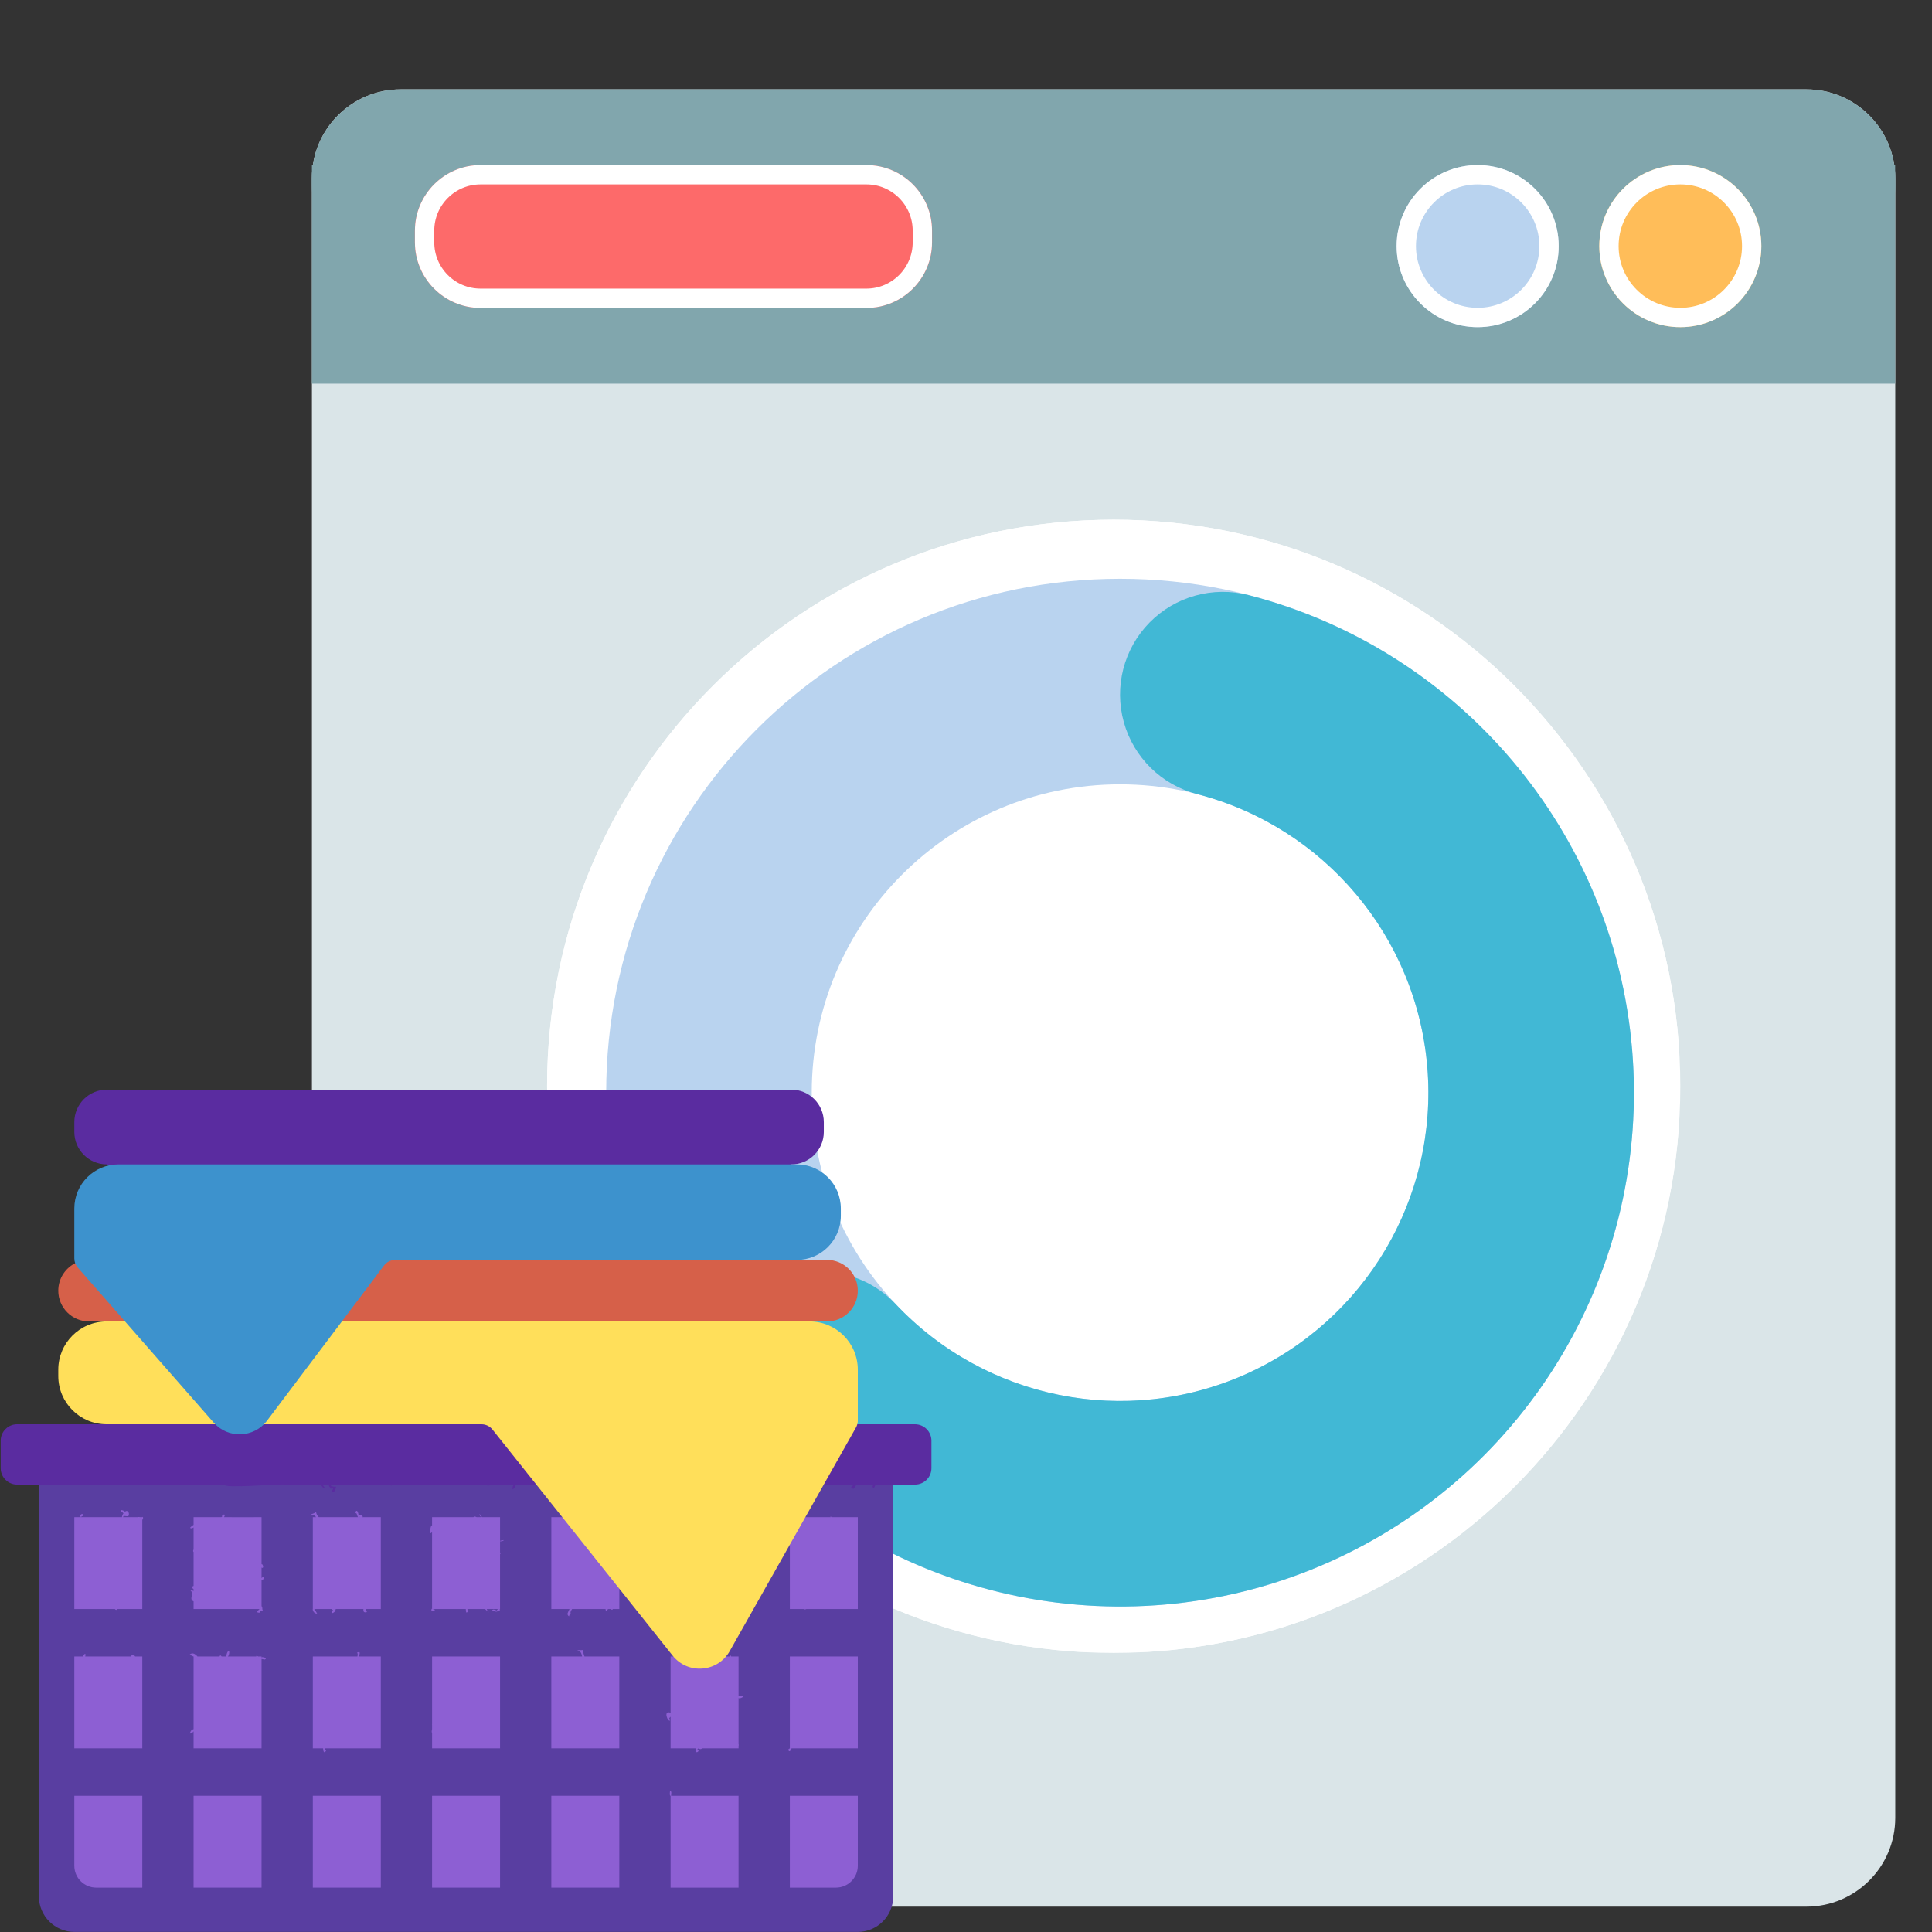 <?xml version="1.0" encoding="UTF-8" standalone="no"?>
<svg
   width="500"
   zoomAndPan="magnify"
   viewBox="0 0 375 375"
   height="500"
   preserveAspectRatio="xMidYMid meet"
   version="1.0"
   id="svg172"
   sodipodi:docname="LAUNDRY MANAGEMENT.svg"
   inkscape:version="1.2.2 (b0a8486541, 2022-12-01)"
   xmlns:inkscape="http://www.inkscape.org/namespaces/inkscape"
   xmlns:sodipodi="http://sodipodi.sourceforge.net/DTD/sodipodi-0.dtd"
   xmlns="http://www.w3.org/2000/svg"
   xmlns:svg="http://www.w3.org/2000/svg">
  <rect x="0" y="0" width="375" height="375" fill="#333333" stroke="none"/>
  <sodipodi:namedview
     id="namedview174"
     pagecolor="#ffffff"
     bordercolor="#000000"
     borderopacity="0.25"
     inkscape:showpageshadow="2"
     inkscape:pageopacity="0.0"
     inkscape:pagecheckerboard="0"
     inkscape:deskcolor="#d1d1d1"
     showgrid="false"
     inkscape:zoom="1"
     inkscape:cx="336"
     inkscape:cy="153.5"
     inkscape:window-width="1920"
     inkscape:window-height="1012"
     inkscape:window-x="0"
     inkscape:window-y="0"
     inkscape:window-maximized="1"
     inkscape:current-layer="svg172" />
  <defs
     id="defs80">
    <clipPath
       id="67e3b8df4d">
      <path
         d="M 60.543 17.344 L 367.871 17.344 L 367.871 370.289 L 60.543 370.289 Z M 60.543 17.344 "
         clip-rule="nonzero"
         id="path2" />
    </clipPath>
    <clipPath
       id="4d0bd2e35c">
      <path
         d="M 77.793 17.344 L 350.621 17.344 C 360.148 17.344 367.871 25.066 367.871 34.594 L 367.871 352.828 C 367.871 362.352 360.148 370.078 350.621 370.078 L 77.793 370.078 C 68.266 370.078 60.543 362.352 60.543 352.828 L 60.543 34.594 C 60.543 25.066 68.266 17.344 77.793 17.344 Z M 77.793 17.344 "
         clip-rule="nonzero"
         id="path5" />
    </clipPath>
    <clipPath
       id="26a48164b9">
      <path
         d="M 106.191 100.871 L 326.148 100.871 L 326.148 320.828 L 106.191 320.828 Z M 106.191 100.871 "
         clip-rule="nonzero"
         id="path8" />
    </clipPath>
    <clipPath
       id="38c370fe85">
      <path
         d="M 216.172 100.871 C 155.43 100.871 106.191 150.109 106.191 210.852 C 106.191 271.59 155.43 320.828 216.172 320.828 C 276.91 320.828 326.148 271.59 326.148 210.852 C 326.148 150.109 276.91 100.871 216.172 100.871 Z M 216.172 100.871 "
         clip-rule="nonzero"
         id="path11" />
    </clipPath>
    <clipPath
       id="bf596f33fa">
      <path
         d="M 106.191 100.871 L 325.941 100.871 L 325.941 320.621 L 106.191 320.621 Z M 106.191 100.871 "
         clip-rule="nonzero"
         id="path14" />
    </clipPath>
    <clipPath
       id="8ab6de4297">
      <path
         d="M 216.164 100.871 C 155.43 100.871 106.191 150.109 106.191 210.844 C 106.191 271.582 155.43 320.82 216.164 320.82 C 276.902 320.82 326.141 271.582 326.141 210.844 C 326.141 150.109 276.902 100.871 216.164 100.871 Z M 216.164 100.871 "
         clip-rule="nonzero"
         id="path17" />
    </clipPath>
    <clipPath
       id="ff52e67547">
      <path
         d="M 117.66 112.34 L 317.141 112.34 L 317.141 311.82 L 117.66 311.82 Z M 117.66 112.34 "
         clip-rule="nonzero"
         id="path20" />
    </clipPath>
    <clipPath
       id="1e4e400079">
      <path
         d="M 217.402 112.34 C 272.484 112.34 317.141 156.996 317.141 212.082 C 317.141 267.168 272.484 311.82 217.402 311.82 C 162.316 311.82 117.66 267.168 117.66 212.082 C 117.66 156.996 162.316 112.34 217.402 112.34 L 217.402 152.238 C 184.352 152.238 157.559 179.031 157.559 212.082 C 157.559 245.133 184.352 271.926 217.402 271.926 C 250.453 271.926 277.246 245.133 277.246 212.082 C 277.246 179.031 250.453 152.238 217.402 152.238 Z M 217.402 112.34 "
         clip-rule="nonzero"
         id="path23" />
    </clipPath>
    <clipPath
       id="b4c49ffc21">
      <path
         d="M 139 114.68 L 317.922 114.68 L 317.922 312 L 139 312 Z M 139 114.68 "
         clip-rule="nonzero"
         id="path26" />
    </clipPath>
    <clipPath
       id="cf28f4f0ad">
      <path
         d="M 242.336 115.508 C 283.398 126.109 313.266 161.52 316.797 203.781 C 320.324 246.043 296.746 285.914 258.012 303.18 C 219.277 320.445 173.859 311.332 144.785 280.457 C 137.234 272.438 137.613 259.812 145.633 252.258 C 153.656 244.707 166.281 245.086 173.832 253.105 C 191.277 271.633 218.527 277.102 241.766 266.742 C 265.008 256.379 279.156 232.457 277.039 207.102 C 274.918 181.742 257 160.5 232.363 154.137 C 225.461 152.355 220.035 147.027 218.129 140.16 C 216.223 133.293 218.121 125.93 223.117 120.848 C 228.109 115.762 235.438 113.727 242.336 115.508 Z M 242.336 115.508 "
         clip-rule="nonzero"
         id="path29" />
    </clipPath>
    <clipPath
       id="45a9251316">
      <path
         d="M 60.543 17.344 L 367.91 17.344 L 367.91 53.258 L 60.543 53.258 Z M 60.543 17.344 "
         clip-rule="nonzero"
         id="path32" />
    </clipPath>
    <clipPath
       id="840e9666a4">
      <path
         d="M 77.793 17.344 L 350.621 17.344 C 360.148 17.344 367.871 25.066 367.871 34.594 L 367.871 36.008 C 367.871 45.535 360.148 53.258 350.621 53.258 L 77.793 53.258 C 68.266 53.258 60.543 45.535 60.543 36.008 L 60.543 34.594 C 60.543 25.066 68.266 17.344 77.793 17.344 Z M 77.793 17.344 "
         clip-rule="nonzero"
         id="path35" />
    </clipPath>
    <clipPath
       id="a917964f24">
      <path
         d="M 60.543 32.043 L 367.871 32.043 L 367.871 74.473 L 60.543 74.473 Z M 60.543 32.043 "
         clip-rule="nonzero"
         id="path38" />
    </clipPath>
    <clipPath
       id="efc890a39b">
      <path
         d="M 80.523 32.043 L 180.957 32.043 L 180.957 59.777 L 80.523 59.777 Z M 80.523 32.043 "
         clip-rule="nonzero"
         id="path41" />
    </clipPath>
    <clipPath
       id="25aa269480">
      <path
         d="M 93.273 32.043 L 168.176 32.043 C 175.219 32.043 180.926 37.75 180.926 44.793 L 180.926 47.027 C 180.926 54.07 175.219 59.777 168.176 59.777 L 93.273 59.777 C 86.234 59.777 80.523 54.07 80.523 47.027 L 80.523 44.793 C 80.523 37.75 86.234 32.043 93.273 32.043 Z M 93.273 32.043 "
         clip-rule="nonzero"
         id="path44" />
    </clipPath>
    <clipPath
       id="796b100251">
      <path
         d="M 80.539 32.043 L 181 32.043 L 181 59.793 L 80.539 59.793 Z M 80.539 32.043 "
         clip-rule="nonzero"
         id="path47" />
    </clipPath>
    <clipPath
       id="49f76f4543">
      <path
         d="M 93.285 32.043 L 168.16 32.043 C 175.199 32.043 180.906 37.75 180.906 44.789 L 180.906 47.023 C 180.906 54.062 175.199 59.77 168.16 59.77 L 93.285 59.77 C 86.242 59.77 80.539 54.062 80.539 47.023 L 80.539 44.789 C 80.539 37.75 86.242 32.043 93.285 32.043 Z M 93.285 32.043 "
         clip-rule="nonzero"
         id="path50" />
    </clipPath>
    <clipPath
       id="3d2bb1c784">
      <path
         d="M 310.422 32.043 L 341.879 32.043 L 341.879 63.496 L 310.422 63.496 Z M 310.422 32.043 "
         clip-rule="nonzero"
         id="path53" />
    </clipPath>
    <clipPath
       id="73e4bed343">
      <path
         d="M 326.148 32.043 C 317.465 32.043 310.422 39.082 310.422 47.77 C 310.422 56.457 317.465 63.496 326.148 63.496 C 334.836 63.496 341.879 56.457 341.879 47.77 C 341.879 39.082 334.836 32.043 326.148 32.043 Z M 326.148 32.043 "
         clip-rule="nonzero"
         id="path56" />
    </clipPath>
    <clipPath
       id="063efd2036">
      <path
         d="M 310.422 32.043 L 341.875 32.043 L 341.875 63.496 L 310.422 63.496 Z M 310.422 32.043 "
         clip-rule="nonzero"
         id="path59" />
    </clipPath>
    <clipPath
       id="1dd21d6873">
      <path
         d="M 326.148 32.043 C 317.465 32.043 310.422 39.082 310.422 47.77 C 310.422 56.453 317.465 63.496 326.148 63.496 C 334.836 63.496 341.875 56.453 341.875 47.77 C 341.875 39.082 334.836 32.043 326.148 32.043 Z M 326.148 32.043 "
         clip-rule="nonzero"
         id="path62" />
    </clipPath>
    <clipPath
       id="c187d59d51">
      <path
         d="M 271.086 32.043 L 302.543 32.043 L 302.543 63.496 L 271.086 63.496 Z M 271.086 32.043 "
         clip-rule="nonzero"
         id="path65" />
    </clipPath>
    <clipPath
       id="3038fba1e5">
      <path
         d="M 286.812 32.043 C 278.129 32.043 271.086 39.082 271.086 47.77 C 271.086 56.457 278.129 63.496 286.812 63.496 C 295.5 63.496 302.543 56.457 302.543 47.77 C 302.543 39.082 295.5 32.043 286.812 32.043 Z M 286.812 32.043 "
         clip-rule="nonzero"
         id="path68" />
    </clipPath>
    <clipPath
       id="a6fe509245">
      <path
         d="M 271.086 32.043 L 302.539 32.043 L 302.539 63.496 L 271.086 63.496 Z M 271.086 32.043 "
         clip-rule="nonzero"
         id="path71" />
    </clipPath>
    <clipPath
       id="0622ba523e">
      <path
         d="M 286.812 32.043 C 278.129 32.043 271.086 39.082 271.086 47.77 C 271.086 56.453 278.129 63.496 286.812 63.496 C 295.5 63.496 302.539 56.453 302.539 47.77 C 302.539 39.082 295.5 32.043 286.812 32.043 Z M 286.812 32.043 "
         clip-rule="nonzero"
         id="path74" />
    </clipPath>
    <clipPath
       clipPathUnits="userSpaceOnUse"
       id="clipPath462">
      <g
         id="g466">
        <path
           d="M 0,211 H 180.75 V 367 H 0 Z m 0,0"
           clip-rule="nonzero"
           id="path464" />
      </g>
    </clipPath>
  </defs>
  <g
     id="g1838">
    <g
       clip-path="url(#67e3b8df4d)"
       id="g86"
       style="display:inline">
      <g
         clip-path="url(#4d0bd2e35c)"
         id="g84">
        <path
           fill="#dae5e8"
           d="M 60.543,17.344 H 367.871 V 370.289 H 60.543 Z m 0,0"
           fill-opacity="1"
           fill-rule="nonzero"
           id="path82" />
      </g>
    </g>
    <g
       clip-path="url(#26a48164b9)"
       id="g92"
       style="display:inline">
      <g
         clip-path="url(#38c370fe85)"
         id="g90">
        <path
           fill="#ffffff"
           d="M 106.191,100.871 H 326.148 V 320.828 H 106.191 Z m 0,0"
           fill-opacity="1"
           fill-rule="nonzero"
           id="path88" />
      </g>
    </g>
    <g
       clip-path="url(#bf596f33fa)"
       id="g98"
       style="display:inline">
      <g
         clip-path="url(#8ab6de4297)"
         id="g96">
        <path
           stroke-linecap="butt"
           transform="matrix(0.75,0,0,0.75,106.191,100.871)"
           fill="none"
           stroke-linejoin="miter"
           d="M 146.631,5.41298e-4 C 65.652,5.41298e-4 0.001,65.652 0.001,146.631 c 0,80.984 65.651,146.635 146.63,146.635 80.984,0 146.635,-65.651 146.635,-146.635 C 293.267,65.652 227.616,5.41298e-4 146.631,5.41298e-4 Z m 0,0"
           stroke="#ffffff"
           stroke-width="4"
           stroke-opacity="1"
           stroke-miterlimit="4"
           id="path94" />
      </g>
    </g>
    <g
       clip-path="url(#ff52e67547)"
       id="g104"
       style="display:inline">
      <g
         clip-path="url(#1e4e400079)"
         id="g102">
        <path
           fill="#b9d3ef"
           d="M 117.66,112.34 H 317.141 V 311.82 H 117.66 Z m 0,0"
           fill-opacity="1"
           fill-rule="nonzero"
           id="path100" />
      </g>
    </g>
    <g
       clip-path="url(#b4c49ffc21)"
       id="g110"
       style="display:inline">
      <g
         clip-path="url(#cf28f4f0ad)"
         id="g108">
        <path
           fill="#41b8d5"
           d="M 117.66,112.34 H 317.141 V 311.82 H 117.66 Z m 0,0"
           fill-opacity="1"
           fill-rule="nonzero"
           id="path106" />
      </g>
    </g>
    <g
       clip-path="url(#45a9251316)"
       id="g116"
       style="display:inline">
      <g
         clip-path="url(#840e9666a4)"
         id="g114">
        <path
           fill="#81a6ad"
           d="M 60.543,17.344 H 367.91 V 53.258 H 60.543 Z m 0,0"
           fill-opacity="1"
           fill-rule="nonzero"
           id="path112" />
      </g>
    </g>
    <g
       clip-path="url(#a917964f24)"
       id="g120"
       style="display:inline">
      <path
         fill="#81a6ad"
         d="M 60.543,32.043 H 367.848 V 74.473 H 60.543 Z m 0,0"
         fill-opacity="1"
         fill-rule="nonzero"
         id="path118" />
    </g>
    <g
       clip-path="url(#efc890a39b)"
       id="g126"
       style="display:inline">
      <g
         clip-path="url(#25aa269480)"
         id="g124">
        <path
           fill="#fd6a6a"
           d="M 80.523,32.043 H 180.957 V 59.777 H 80.523 Z m 0,0"
           fill-opacity="1"
           fill-rule="nonzero"
           id="path122" />
      </g>
    </g>
    <g
       clip-path="url(#796b100251)"
       id="g132"
       style="display:inline">
      <g
         clip-path="url(#49f76f4543)"
         id="g130">
        <path
           stroke-linecap="butt"
           transform="matrix(0.75,0,0,0.75,80.537,32.042)"
           fill="none"
           stroke-linejoin="miter"
           d="m 16.997,0.001 h 99.833 c 9.385,0 16.995,7.609 16.995,16.995 v 2.979 c 0,9.385 -7.609,16.995 -16.995,16.995 H 16.997 c -9.391,0 -16.995,-7.609 -16.995,-16.995 v -2.979 c 0,-9.385 7.604,-16.995 16.995,-16.995 z m 0,0"
           stroke="#ffffff"
           stroke-width="10"
           stroke-opacity="1"
           stroke-miterlimit="4"
           id="path128" />
      </g>
    </g>
    <g
       clip-path="url(#3d2bb1c784)"
       id="g138"
       style="display:inline">
      <g
         clip-path="url(#73e4bed343)"
         id="g136">
        <path
           fill="#ffbd59"
           d="m 310.422,32.043 h 31.457 v 31.453 h -31.457 z m 0,0"
           fill-opacity="1"
           fill-rule="nonzero"
           id="path134" />
      </g>
    </g>
    <g
       clip-path="url(#063efd2036)"
       id="g144"
       style="display:inline">
      <g
         clip-path="url(#1dd21d6873)"
         id="g142">
        <path
           stroke-linecap="butt"
           transform="matrix(0.75,0,0,0.75,310.423,32.042)"
           fill="none"
           stroke-linejoin="miter"
           d="m 20.968,0.001 c -11.578,0 -20.969,9.385 -20.969,20.969 0,11.578 9.391,20.969 20.969,20.969 11.583,0 20.969,-9.391 20.969,-20.969 0,-11.583 -9.385,-20.969 -20.969,-20.969 z m 0,0"
           stroke="#ffffff"
           stroke-width="10"
           stroke-opacity="1"
           stroke-miterlimit="4"
           id="path140" />
      </g>
    </g>
    <g
       clip-path="url(#c187d59d51)"
       id="g150"
       style="display:inline">
      <g
         clip-path="url(#3038fba1e5)"
         id="g148">
        <path
           fill="#b9d3ef"
           d="m 271.086,32.043 h 31.457 v 31.453 h -31.457 z m 0,0"
           fill-opacity="1"
           fill-rule="nonzero"
           id="path146" />
      </g>
    </g>
    <g
       clip-path="url(#a6fe509245)"
       id="g156"
       style="display:inline">
      <g
         clip-path="url(#0622ba523e)"
         id="g154">
        <path
           stroke-linecap="butt"
           transform="matrix(0.75,0,0,0.75,271.087,32.042)"
           fill="none"
           stroke-linejoin="miter"
           d="m 20.968,0.001 c -11.578,0 -20.969,9.385 -20.969,20.969 0,11.578 9.391,20.969 20.969,20.969 11.583,0 20.969,-9.391 20.969,-20.969 0,-11.583 -9.385,-20.969 -20.969,-20.969 z m 0,0"
           stroke="#ffffff"
           stroke-width="10"
           stroke-opacity="1"
           stroke-miterlimit="4"
           id="path152" />
      </g>
    </g>
    <path
       fill="#593ea1"
       d="M 166.469,374.984 H 14.457 c -3.816,0 -6.91,-3.094 -6.91,-6.91 v -79.918 l 14.125,-5.066 135.371,-1.285 16.336,6.352 v 79.918 c 0,3.816 -3.094,6.91 -6.91,6.91 z m 0,0"
       fill-opacity="1"
       fill-rule="nonzero"
       id="path158"
       style="display:inline" />
    <path
       style="display:inline;fill:#8d5fd3"
       d="m 161.227,294.484 h -7.918 v 17.828 h 2.793 c 0.023,0.109 0.215,0.082 0.387,0 H 166.5 v -17.828 h -5.145 c -0.094,-0.184 -0.176,-0.273 -0.129,0 z"
       id="path1618" />
    <path
       style="display:inline;fill:#8d5fd3"
       d="m 130.16,348.559 h 0.094 c 0.019,-0.395 0.164,-0.883 -0.203,-0.984 0,0.367 -0.152,0.848 0.109,1.016 v 17.797 h 13.191 v -17.828 z"
       id="path1516" />
    <path
       style="display:inline;fill:#8d5fd3"
       d="m 69.281,320.793 c 0.219,0.109 0.145,0.453 0.094,0.73 h -8.656 v 17.828 h 1.992 c 0.02,0.531 0.184,1.145 0.586,0.438 0.012,-0.019 -0.258,-0.184 -0.262,-0.215 -0.016,-0.082 -0.027,-0.156 -0.039,-0.223 H 73.914 V 321.523 H 69.688 c 0.055,-0.43 0.43,-1.156 -0.406,-0.73 z"
       id="path1480" />
    <path
       style="display:inline;fill:#8d5fd3"
       d="m 27.617,295.02 c 0.148,-0.211 0.223,-0.418 0.082,-0.602 -0.023,0.035 -0.066,0.055 -0.121,0.066 h -0.285 c -0.242,-0.023 -0.516,-0.074 -0.633,0 h -1.113 c -0.074,-0.035 -0.141,-0.043 -0.176,0 H 23.863 c 0.215,-0.652 1.328,0.438 1.137,-0.812 -0.18,-0.473 -0.473,-0.461 -0.738,-0.262 -0.344,-0.332 -1.34,-0.488 -0.609,0.066 0.109,0.059 0.215,0.156 0.309,0.258 -0.184,0.258 -0.305,0.566 -0.277,0.75 H 15.719 c 0.18,-0.336 0.703,-0.18 0.367,-0.57 -0.293,-0.184 -0.684,0.27 -0.371,0.57 h -1.289 v 17.828 h 7.871 c 0.152,0.176 0.359,0.27 0.359,0 h 4.961 v -17.828 z"
       id="path1392" />
    <path
       style="display:inline;fill:#8d5fd3"
       d="m 51.641,321.762 c -0.312,0.035 -0.68,-0.234 -0.875,-0.047 v -0.191 h -0.676 c -0.059,-0.078 -0.164,-0.121 -0.363,-0.105 0.016,0.035 0.02,0.07 0.027,0.105 h -5.527 c 0.246,-0.219 0.293,-0.816 0.266,-0.902 -0.191,-0.551 -0.629,0.582 -0.539,0.902 h -0.938 c -0.152,-0.223 -0.293,-0.324 -0.41,0 H 38.246 c 0.023,-0.008 0.051,-0.016 0.074,-0.023 -0.531,-0.578 -1.031,-0.77 -1.484,-0.367 0.25,0.184 0.496,0.32 0.738,0.395 v 14.094 c -0.469,0.141 -0.656,0.457 -0.699,0.859 0.355,-0.07 0.57,-0.23 0.699,-0.441 v 3.312 H 50.766 V 322 c 0.375,0.031 0.781,0.348 0.875,-0.238 z"
       id="path1098" />
    <path
       style="display:inline;fill:#8d5fd3"
       d="m 25.465,321.324 c 0.012,0.078 0.027,0.137 0.043,0.199 h -8.969 c 0.25,-0.816 -0.289,-0.508 -0.445,0 h -1.668 v 17.828 H 27.617 V 321.523 H 26.219 c -0.031,-0.164 -0.234,-0.293 -0.754,-0.199 z"
       id="path1036" />
    <path
       style="display:inline;fill:#8d5fd3"
       d="m 97.25,301.379 c -0.059,0.008 -0.125,0.012 -0.191,0.012 v -2.227 c 0.062,0.008 0.176,0.008 0.355,-0.004 0.895,-0.363 -0.09,-0.188 -0.355,-0.07 v -4.605 h -3.516 c -0.09,-0.23 -0.793,-1.078 -0.324,-0.195 0.102,0.098 0.172,0.156 0.227,0.195 h -0.938 c -0.234,-0.125 -0.453,-0.203 -0.613,-0.016 0.008,0.008 0.02,0.012 0.027,0.016 h -8.055 v 1.695 c -0.191,-0.586 -0.535,1.445 -0.32,1.422 0.168,-0.016 0.266,-0.16 0.32,-0.336 v 14.977 c -0.055,0 -0.102,0.059 -0.145,0.219 0.02,0.344 0.617,0.402 0.684,-0.031 -0.156,0.023 -0.277,-0.055 -0.375,-0.117 h 6.379 c 0.066,0.422 -0.043,0.984 0.441,0.469 -0.109,-0.051 -0.121,-0.254 -0.121,-0.469 h 3.418 c 0.477,0.473 1.004,0.922 0.523,0.371 -0.066,-0.051 -0.129,-0.195 -0.195,-0.371 h 2.168 c -0.102,0.086 -0.191,0.203 -0.223,0.297 -0.348,-0.137 -0.715,-0.344 -0.902,-0.051 0.34,0.105 0.746,0.375 0.984,0.211 0.09,0.012 0.246,-0.023 0.5,-0.145 0.023,-0.145 0.016,-0.246 -0.004,-0.312 h 0.059 v -10.695 c 0.098,-0.043 0.172,-0.113 0.191,-0.238 z"
       id="path968" />
    <path
       style="display:inline;fill:#8d5fd3"
       d="M 61.555,313.191 C 61.312,312.723 61.125,312.449 60.984,312.312 h 3.406 c -0.004,0.047 -0.012,0.09 -0.016,0.133 0.098,0.012 0.195,0.019 0.289,0.031 -0.199,0.168 -0.293,0.398 -0.32,0.668 0.547,-0.109 0.766,-0.422 0.828,-0.832 h 5.367 c -0.039,0.441 0.023,0.793 0.734,0.574 -0.219,-0.113 -0.293,-0.332 -0.312,-0.574 h 2.953 v -17.828 h -3.605 c 0.453,-0.152 -0.949,-0.93 -0.5,0 H 69.594 c 0.082,-0.328 -0.215,-1.941 -0.656,-0.879 -0.008,0.019 0.281,0.152 0.289,0.184 0.113,0.395 0.199,0.605 0.262,0.695 H 61.875 c -0.277,-0.312 -0.508,-0.645 -0.535,-1.047 -0.281,0.402 -0.754,0.277 -1.059,0.629 0.559,-0.156 0.844,0.109 1.074,0.418 H 60.719 v 17.828 -0.07 c -0.113,0.203 0.18,1.008 0.836,0.949 z"
       id="path770" />
    <path
       style="display:inline;fill:#8d5fd3"
       d="m 143.934,329.145 c -0.168,0.051 -0.387,0.055 -0.582,0.043 v -7.664 h -1.426 c -0.152,-0.273 -0.332,-0.5 -0.168,0 h -11.598 v 10.965 c -0.043,-0.031 -0.09,-0.062 -0.145,-0.094 -1.289,-0.387 -0.367,1.949 0.055,1.527 -0.332,-0.309 -0.121,-0.52 0.09,-0.719 v 6.148 h 4.832 c 0.098,0.426 0.047,1.164 0.641,0.48 -0.18,-0.105 -0.348,-0.215 -0.168,-0.453 0.273,0.039 0.617,0.27 0.762,-0.027 h 7.125 v -0.422 c 0.043,-0.141 0.055,-0.305 0,-0.395 v -8.957 c 0.352,0.281 1.648,-0.621 0.582,-0.434 z"
       id="path688" />
    <path
       style="display:inline;fill:#5a2ca0"
       d="m 20.727,226.008 27.445,20.531 105.43,-20.531 c 3.48,0 6.301,-2.82 6.301,-6.301 v -1.902 c 0,-3.48 -2.82,-6.305 -6.301,-6.305 H 20.727 c -3.48,0 -6.301,2.824 -6.301,6.305 v 1.902 c 0,3.48 2.82,6.301 6.301,6.301 z"
       id="path494" />
    <path
       style="display:inline;fill:#8d5fd3"
       d="m 143.352,294.484 h -13.191 v 17.828 h 13.191 z"
       id="path492" />
    <path
       style="display:inline;fill:#8d5fd3"
       d="m 107.012,312.312 h 3.531 c -0.195,0.527 -0.688,0.988 -0.105,1.418 0.051,-0.133 0.098,-0.273 0.145,-0.414 0.051,-0.023 0.109,-0.055 0.176,-0.102 0,-0.133 -0.008,-0.238 -0.023,-0.32 0.082,-0.211 0.176,-0.41 0.301,-0.582 h 6.512 c -0.031,0.141 0.012,0.301 0.184,0.391 0.043,-0.211 0.23,-0.301 0.316,-0.391 h 0.422 c 0.363,0.207 0.473,0.145 0.449,0 h 1.289 v -17.828 h -13.195 z"
       id="path490" />
    <path
       style="display:inline;fill:#8d5fd3"
       d="m 37.574,295.977 c -0.363,0.227 -0.727,0.527 -0.648,0.598 0.172,0.152 0.434,0.043 0.648,-0.102 v 4.289 c -0.105,0.168 -0.145,0.332 -0.012,0.48 0.004,-0.004 0.008,-0.008 0.012,-0.012 v 6.609 c -0.035,0.004 -0.07,0.008 -0.113,0.019 -0.227,0.141 -0.133,0.504 0.113,0.59 v 0.371 c -0.262,-0.098 -0.477,-0.285 -0.797,-0.262 1.152,0.645 -0.246,1.852 0.766,2.242 0.008,0.016 0.02,0.027 0.031,0.039 v 1.473 H 50.375 c -0.359,0.371 -0.828,0.746 0.102,0.703 -0.121,-0.398 0.246,-0.355 0.613,-0.305 -0.344,-0.414 -0.031,-0.891 -0.324,-0.922 v -5.113 c 0.016,0.027 0.031,0.055 0.059,0.082 0.18,-0.34 0.707,-0.18 0.367,-0.574 -0.156,-0.098 -0.336,-0.012 -0.426,0.137 v -2.055 c 0.562,0.328 0.234,-0.852 0,-0.629 v -4.684 c 0.004,-0.004 0.008,-0.004 0.012,-0.008 -0.004,-0.004 -0.008,-0.004 -0.012,-0.008 0,-1.484 0,-2.969 0,-4.453 -2.622,0.032 -4.76,-0.01 -7.27,0 0.172,-0.383 0.266,-0.691 -0.449,-0.387 0.156,0.203 0.082,0.312 -0.082,0.387 h -5.391 z"
       id="path488"
       sodipodi:nodetypes="ccccccccccccccccccccccccccccccccc" />
    <path
       style="display:inline;fill:#8d5fd3"
       d="m 153.309,339.352 h 0.012 c -0.078,0.035 -0.164,0.078 -0.277,0.152 -0.012,0.879 0.66,0.078 0.574,-0.152 H 166.5 v -17.828 h -13.191 z"
       id="path486" />
    <path
       style="display:inline;fill:#8d5fd3"
       d="m 120.207,321.523 h -6.754 c -0.18,-0.453 -0.328,-0.906 -0.188,-1.352 -0.41,0.277 -0.805,-0.012 -1.215,0.207 0.766,0.07 0.816,0.668 0.941,1.145 h -5.98 v 17.828 h 13.195 z"
       id="path484" />
    <path
       style="display:inline;fill:#8d5fd3"
       d="m 83.867,334.75 c -0.012,0.004 -0.016,0.004 -0.027,0.004 0.012,0.016 0.016,0.031 0.027,0.043 v 0.789 c -0.062,0.312 -0.121,0.617 0,0.789 v 2.977 H 97.059 V 321.523 H 83.867 Z"
       id="path482" />
    <path
       style="display:inline;fill:#8d5fd3"
       d="m 153.309,366.387 h 8.945 c 2.344,0 4.246,-1.898 4.246,-4.246 v -13.582 h -13.191 z"
       id="path480" />
    <path
       style="display:inline;fill:#8d5fd3"
       d="m 107.012,366.387 h 13.195 v -17.828 h -13.195 z"
       id="path478" />
    <path
       style="display:inline;fill:#8d5fd3"
       d="M 83.867,366.387 H 97.059 V 348.559 H 83.867 Z"
       id="path476" />
    <path
       style="display:inline;fill:#8d5fd3"
       d="M 60.719,366.387 H 73.914 V 348.559 H 60.719 Z"
       id="path474" />
    <path
       style="display:inline;fill:#8d5fd3"
       d="M 37.574,366.387 H 50.766 V 348.559 H 37.574 Z"
       id="path472" />
    <path
       style="display:inline;fill:#8d5fd3"
       d="m 14.426,362.141 c 0,2.348 1.902,4.246 4.246,4.246 h 8.945 V 348.559 H 14.426 Z"
       id="path470" />
    <path
       style="display:inline;fill:#5a2ca0"
       d="m 180.793,279.641 v 5.328 c 0,1.762 -1.43,3.188 -3.191,3.188 h -7.66 c -0.016,0.207 -0.262,0.445 -0.297,0.703 -0.438,-0.191 -0.258,-0.434 -0.105,-0.703 h -3.285 c -0.215,0.34 -0.461,0.707 -0.586,0.824 -0.855,-0.176 -0.34,-0.516 0.16,-0.824 h -0.012 c -0.199,0.086 -0.43,0.098 -0.707,0 h -62.262 c -0.121,0.133 -0.332,0.184 -0.465,0.047 -0.008,-0.019 -0.012,-0.031 -0.019,-0.047 h -2.289 c 0.019,0.371 -0.129,0.695 -0.586,0.93 -0.059,-0.359 0.012,-0.68 0.32,-0.93 h -4.504 c -0.039,0.035 -0.145,0.09 -0.348,0.172 -0.723,0.043 -0.363,-0.094 -0.012,-0.172 H 83.379 v 0.004 c -0.004,0 -0.004,-0.004 -0.004,-0.004 h -7.27 c -0.039,0.074 -0.09,0.137 -0.168,0.191 -0.152,-0.051 -0.242,-0.117 -0.297,-0.191 h -11.406 c 0.012,0.098 0.023,0.203 0.031,0.305 0.281,0.008 0.773,0.234 0.902,0.078 0.105,0.176 0.043,0.344 -0.086,0.508 0.102,0.285 -0.203,0.551 -0.441,0.441 -0.082,0.078 -0.164,0.156 -0.23,0.238 -0.148,-0.168 -0.043,-0.328 0.09,-0.488 0.012,-0.019 0.027,-0.035 0.043,-0.055 0.047,-0.059 0.094,-0.117 0.129,-0.176 -0.031,-0.055 -0.066,-0.09 -0.102,-0.113 -0.031,0.016 -0.105,0.012 -0.199,-0.019 -0.059,0.027 -0.121,0.07 -0.18,0.121 -0.059,-0.109 -0.09,-0.195 -0.109,-0.266 -0.16,-0.125 -0.281,-0.312 -0.23,-0.574 h -1.301 c 0.195,0.133 0.344,0.449 0.516,0.668 -0.359,0.152 -0.555,-0.348 -0.797,-0.668 h -6.266 c -0.102,0.019 -0.262,0.027 -0.492,0.039 -0.016,-0.012 -0.023,-0.023 -0.031,-0.039 -2.413,-0.141 -11.887,0.805 -11.957,-4e-5 -8.013,0.186 -11.246,0.115 -17.961,2e-5 -0.047,0.012 -0.148,0.012 -0.324,0 H 3.324 c -1.762,0 -3.191,-1.426 -3.191,-3.188 v -5.328 c 0,-1.762 1.43,-3.191 3.191,-3.191 h 17.355 l 97.707,-13.887 48.016,13.887 h 11.199 c 1.762,0 3.191,1.43 3.191,3.191 z"
       id="path160"
       sodipodi:nodetypes="cssccccccccccccccccccccccccccccccccccccccccccccccsssscccssc" />
    <path
       fill="#ffdf5a"
       d="m 166.5,275.738 c 0,0.465 -0.121,0.926 -0.352,1.336 l -24.508,43.406 c -2.336,4.137 -8.113,4.598 -11.074,0.883 L 95.59,277.477 c -0.516,-0.648 -1.297,-1.027 -2.125,-1.027 H 20.68 c -5.172,0 -9.367,-4.191 -9.367,-9.367 v -1.223 c 0,-5.172 4.195,-9.367 9.367,-9.367 l 6.453,-4.766 100.93,-3.012 29.07,7.777 c 5.172,0 9.367,4.195 9.367,9.367 z m 0,0"
       fill-opacity="1"
       fill-rule="nonzero"
       id="path164"
       style="display:inline" />
    <path
       fill="#d66049"
       d="m 166.5,250.523 c 0,3.297 -2.672,5.969 -5.969,5.969 H 17.285 c -3.297,0 -5.973,-2.672 -5.973,-5.969 0,-2.43 1.449,-4.52 3.531,-5.453 0.746,-0.332 82.512,-12.586 83.383,-12.586 l 56.422,12.066 h 5.883 c 3.297,0 5.969,2.676 5.969,5.973 z m 0,0"
       fill-opacity="1"
       fill-rule="nonzero"
       id="path166"
       style="display:inline" />
    <path
       fill="#3d92cd"
       d="m 74.543,245.633 -22.695,30.102 c -2.555,3.387 -7.582,3.574 -10.379,0.383 L 15.102,246.047 c -0.438,-0.496 -0.676,-1.133 -0.676,-1.789 v -9.695 c 0,-4.727 3.828,-8.555 8.555,-8.555 H 154.648 c 4.727,0 8.555,3.828 8.555,8.555 v 1.434 c 0,4.727 -3.828,8.555 -8.555,8.555 H 76.711 c -0.852,0 -1.656,0.402 -2.168,1.082 z m 0,0"
       fill-opacity="1"
       fill-rule="nonzero"
       id="path168"
       style="display:inline" />
  </g>
</svg>
